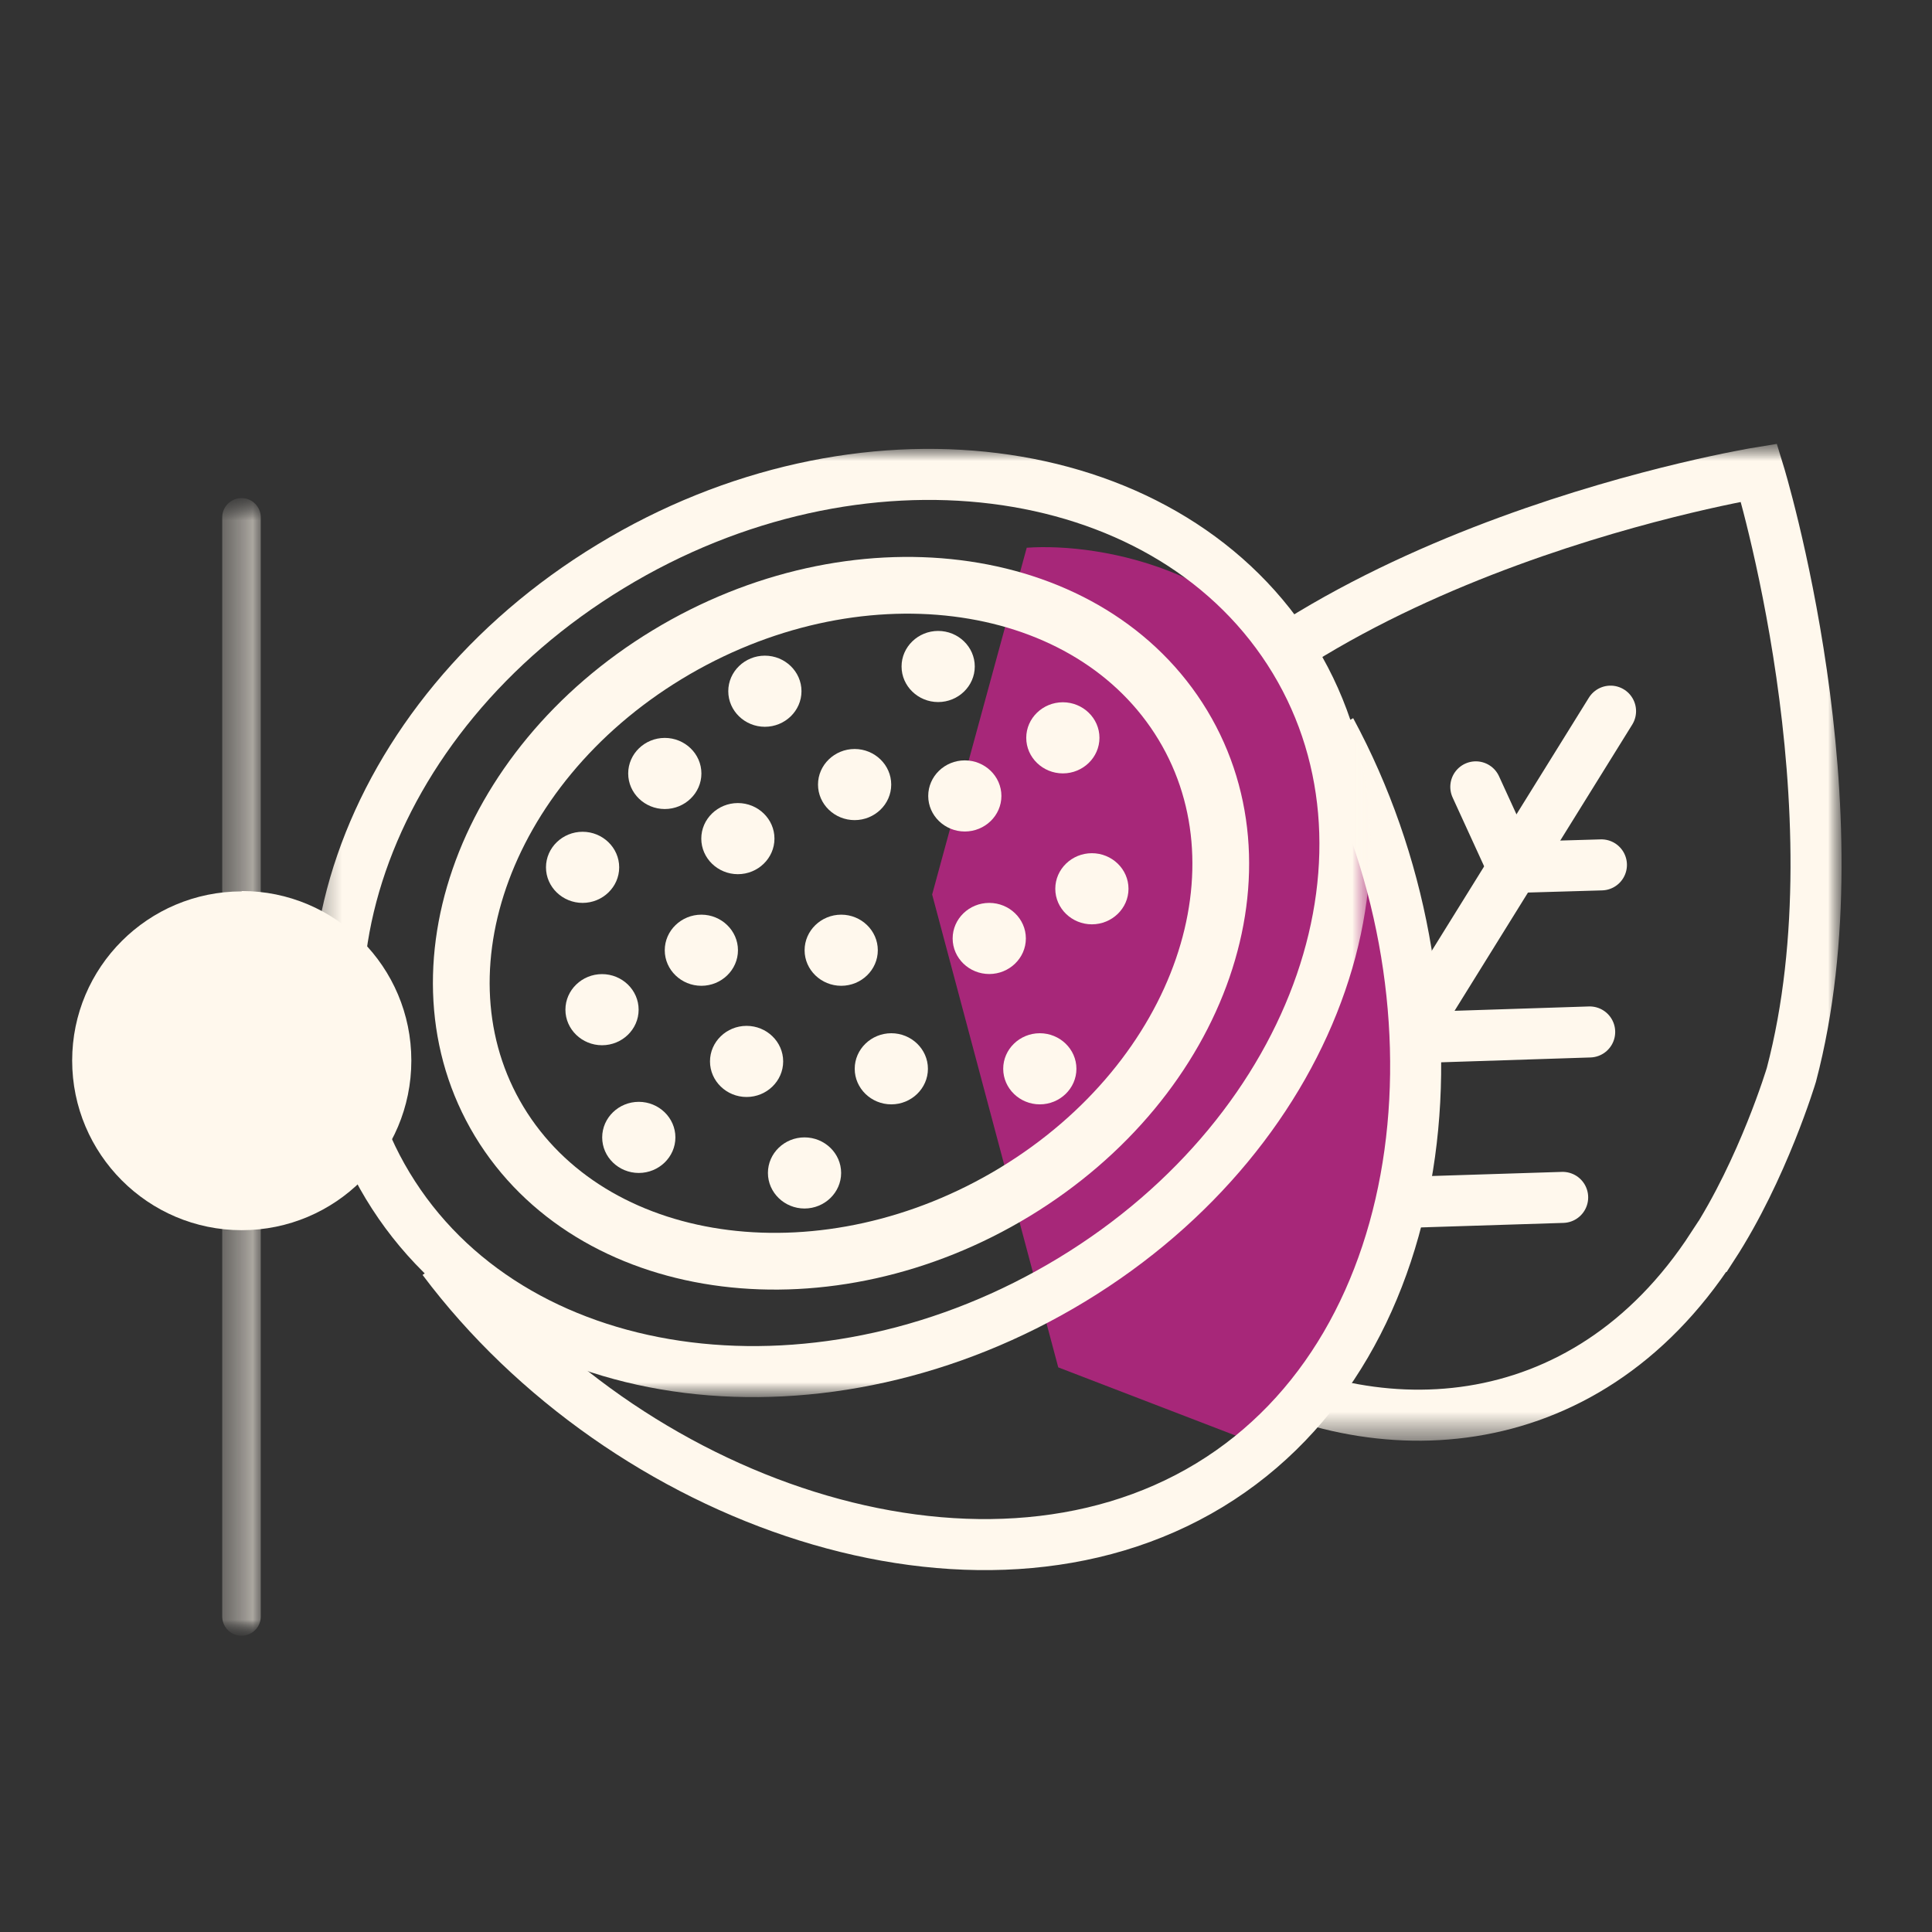 <svg width="65" height="65" viewBox="0 0 65 65" fill="none" xmlns="http://www.w3.org/2000/svg">
<rect x="0" y="0" width="65" height="65" fill="#333333" stroke="none"/>
<mask id="mask0_6960_2155" style="mask-type:luminance" maskUnits="userSpaceOnUse" x="0" y="13" width="65" height="42">
<path d="M64.242 13.666H0.607V55H64.242V13.666Z" fill="white"/>
</mask>
<g mask="url(#mask0_6960_2155)">
<mask id="mask1_6960_2155" style="mask-type:luminance" maskUnits="userSpaceOnUse" x="33" y="14" width="30" height="35">
<path d="M62.149 14.723H33.645V48.661H62.149V14.723Z" fill="white"/>
</mask>
<g mask="url(#mask1_6960_2155)">
<mask id="mask2_6960_2155" style="mask-type:luminance" maskUnits="userSpaceOnUse" x="33" y="14" width="30" height="35">
<path d="M62.137 14.723H33.633V48.661H62.137V14.723Z" fill="white"/>
</mask>
<g mask="url(#mask2_6960_2155)">
<path d="M57.612 41.938C48.927 55.319 28.457 42.61 36.526 28.843C36.901 28.193 37.32 27.553 37.783 26.903C43.834 18.393 59.178 15.902 59.178 15.902C59.178 15.902 62.639 27.178 60.269 36.162C60.269 36.162 59.321 39.325 57.623 41.938H57.612Z" stroke="#FFF8ED" stroke-width="1.717" stroke-miterlimit="10"/>
<path d="M54.185 23.926L40.76 45.552" stroke="#FFF8ED" stroke-width="1.717" stroke-linecap="round" stroke-linejoin="round"/>
</g>
<path d="M49.652 26.473L50.909 29.217" stroke="#FFF8ED" stroke-width="1.717" stroke-miterlimit="10" stroke-linecap="round"/>
<path d="M44.783 29.314L47.318 34.881" stroke="#FFF8ED" stroke-width="1.717" stroke-miterlimit="10" stroke-linecap="round"/>
<path d="M53.878 29.098L50.857 29.186" stroke="#FFF8ED" stroke-width="1.717" stroke-miterlimit="10" stroke-linecap="round"/>
<path d="M53.483 34.719L47.377 34.917" stroke="#FFF8ED" stroke-width="1.717" stroke-miterlimit="10" stroke-linecap="round"/>
<path d="M52.574 40.285L43.855 40.561" stroke="#FFF8ED" stroke-width="1.717" stroke-miterlimit="10" stroke-linecap="round"/>
<path d="M40.209 32.602L43.813 40.538" stroke="#FFF8ED" stroke-width="1.717" stroke-miterlimit="10" stroke-linecap="round"/>
</g>
<path d="M44.619 24.261C42.498 19.171 37.018 18.251 34.543 18.428L31.361 30.095L35.604 46.004L42.498 48.655L46.209 42.822L47.8 35.398C47.624 33.807 46.74 29.352 44.619 24.261Z" fill="#A72779"/>
<path d="M44.771 24.57C49.534 33.399 48.454 45.248 40.694 49.965C32.852 54.728 21.003 50.511 14.904 42.379" stroke="#FFF8ED" stroke-width="1.717" stroke-miterlimit="10"/>
<mask id="mask3_6960_2155" style="mask-type:luminance" maskUnits="userSpaceOnUse" x="10" y="14" width="37" height="34">
<path d="M46.34 14.869H10.246V47.257H46.34V14.869Z" fill="white"/>
</mask>
<g mask="url(#mask3_6960_2155)">
<mask id="mask4_6960_2155" style="mask-type:luminance" maskUnits="userSpaceOnUse" x="10" y="14" width="37" height="34">
<path d="M46.338 14.867H10.244V47.255H46.338V14.867Z" fill="white"/>
</mask>
<g mask="url(#mask4_6960_2155)">
<path d="M43.362 21.898C47.649 28.52 44.385 37.999 36.067 43.052C27.749 48.105 17.526 46.839 13.24 40.206C8.953 33.584 12.218 24.105 20.547 19.052C28.853 13.998 39.076 15.276 43.362 21.898Z" stroke="#FFF8ED" stroke-width="1.717" stroke-miterlimit="10"/>
</g>
</g>
<path d="M39.651 24.163C42.88 29.159 40.418 36.291 34.145 40.102C27.871 43.912 20.169 42.948 16.94 37.964C13.71 32.969 16.173 25.836 22.446 22.026C28.72 18.216 36.421 19.168 39.651 24.163Z" stroke="#FFF8ED" stroke-width="1.909" stroke-miterlimit="10"/>
<path d="M32.795 22.423C32.795 23.085 32.237 23.62 31.563 23.62C30.89 23.62 30.332 23.085 30.332 22.423C30.332 21.761 30.89 21.227 31.563 21.227C32.237 21.227 32.795 21.761 32.795 22.423Z" fill="#FFF8ED"/>
<path d="M21.486 33.97C21.486 34.632 20.929 35.166 20.255 35.166C19.581 35.166 19.023 34.632 19.023 33.97C19.023 33.308 19.581 32.773 20.255 32.773C20.929 32.773 21.486 33.308 21.486 33.97Z" fill="#FFF8ED"/>
<path d="M37.967 29.902C37.967 30.564 37.409 31.098 36.735 31.098C36.062 31.098 35.504 30.564 35.504 29.902C35.504 29.239 36.062 28.705 36.735 28.705C37.409 28.705 37.967 29.239 37.967 29.902Z" fill="#FFF8ED"/>
<path d="M34.514 31.573C34.514 32.236 33.956 32.77 33.282 32.77C32.608 32.77 32.051 32.236 32.051 31.573C32.051 30.911 32.608 30.377 33.282 30.377C33.956 30.377 34.514 30.911 34.514 31.573Z" fill="#FFF8ED"/>
<path d="M26.056 28.214C26.056 28.876 25.499 29.411 24.825 29.411C24.151 29.411 23.594 28.876 23.594 28.214C23.594 27.552 24.151 27.018 24.825 27.018C25.499 27.018 26.056 27.552 26.056 28.214Z" fill="#FFF8ED"/>
<path d="M33.691 26.779C33.691 27.441 33.134 27.975 32.46 27.975C31.786 27.975 31.229 27.441 31.229 26.779C31.229 26.116 31.786 25.582 32.46 25.582C33.134 25.582 33.691 26.116 33.691 26.779Z" fill="#FFF8ED"/>
<path d="M36.99 24.823C36.99 25.486 36.432 26.02 35.759 26.02C35.085 26.02 34.527 25.486 34.527 24.823C34.527 24.161 35.085 23.627 35.759 23.627C36.432 23.627 36.99 24.161 36.99 24.823Z" fill="#FFF8ED"/>
<path d="M26.965 23.255C26.965 23.917 26.407 24.452 25.733 24.452C25.06 24.452 24.502 23.917 24.502 23.255C24.502 22.593 25.06 22.059 25.733 22.059C26.407 22.059 26.965 22.593 26.965 23.255Z" fill="#FFF8ED"/>
<path d="M36.215 35.958C36.215 36.62 35.657 37.155 34.983 37.155C34.31 37.155 33.752 36.62 33.752 35.958C33.752 35.296 34.31 34.762 34.983 34.762C35.657 34.762 36.215 35.296 36.215 35.958Z" fill="#FFF8ED"/>
<path d="M22.723 38.267C22.723 38.929 22.165 39.463 21.491 39.463C20.817 39.463 20.26 38.929 20.26 38.267C20.26 37.605 20.817 37.07 21.491 37.07C22.165 37.07 22.723 37.605 22.723 38.267Z" fill="#FFF8ED"/>
<path d="M28.299 39.462C28.299 40.124 27.741 40.659 27.067 40.659C26.393 40.659 25.836 40.124 25.836 39.462C25.836 38.8 26.393 38.266 27.067 38.266C27.741 38.266 28.299 38.8 28.299 39.462Z" fill="#FFF8ED"/>
<path d="M29.533 31.97C29.533 32.632 28.976 33.166 28.302 33.166C27.628 33.166 27.07 32.632 27.07 31.97C27.07 31.308 27.628 30.773 28.302 30.773C28.976 30.773 29.533 31.308 29.533 31.97Z" fill="#FFF8ED"/>
<path d="M29.984 26.396C29.984 27.058 29.427 27.592 28.753 27.592C28.079 27.592 27.521 27.058 27.521 26.396C27.521 25.734 28.079 25.199 28.753 25.199C29.427 25.199 29.984 25.734 29.984 26.396Z" fill="#FFF8ED"/>
<path d="M24.828 31.97C24.828 32.632 24.27 33.166 23.597 33.166C22.923 33.166 22.365 32.632 22.365 31.97C22.365 31.308 22.923 30.773 23.597 30.773C24.27 30.773 24.828 31.308 24.828 31.97Z" fill="#FFF8ED"/>
<path d="M26.349 35.71C26.349 36.372 25.792 36.907 25.118 36.907C24.444 36.907 23.887 36.372 23.887 35.71C23.887 35.048 24.444 34.514 25.118 34.514C25.792 34.514 26.349 35.048 26.349 35.71Z" fill="#FFF8ED"/>
<path d="M31.219 35.958C31.219 36.62 30.661 37.155 29.987 37.155C29.314 37.155 28.756 36.62 28.756 35.958C28.756 35.296 29.314 34.762 29.987 34.762C30.661 34.762 31.219 35.296 31.219 35.958Z" fill="#FFF8ED"/>
<path d="M23.598 26.023C23.598 26.685 23.04 27.219 22.366 27.219C21.692 27.219 21.135 26.685 21.135 26.023C21.135 25.36 21.692 24.826 22.366 24.826C23.04 24.826 23.598 25.36 23.598 26.023Z" fill="#FFF8ED"/>
<path d="M20.832 29.181C20.832 29.843 20.274 30.377 19.601 30.377C18.927 30.377 18.369 29.843 18.369 29.181C18.369 28.519 18.927 27.984 19.601 27.984C20.274 27.984 20.832 28.519 20.832 29.181Z" fill="#FFF8ED"/>
<mask id="mask5_6960_2155" style="mask-type:luminance" maskUnits="userSpaceOnUse" x="7" y="16" width="2" height="40">
<path d="M8.767 16.76H7.471V55.02H8.767V16.76Z" fill="white"/>
</mask>
<g mask="url(#mask5_6960_2155)">
<mask id="mask6_6960_2155" style="mask-type:luminance" maskUnits="userSpaceOnUse" x="7" y="16" width="2" height="40">
<path d="M8.765 16.76H7.469V55.02H8.765V16.76Z" fill="white"/>
</mask>
<g mask="url(#mask6_6960_2155)">
<path d="M8.125 17.406V54.384" stroke="#FFF8ED" stroke-width="1.297" stroke-miterlimit="10" stroke-linecap="round"/>
</g>
</g>
<path d="M8.133 29.99C4.98 29.99 2.428 32.543 2.428 35.682C2.428 38.822 4.98 41.388 8.133 41.388C11.287 41.388 13.839 38.835 13.839 35.682C13.839 32.529 11.287 29.977 8.133 29.977" fill="#FFF8ED"/>
</g>
</svg>
